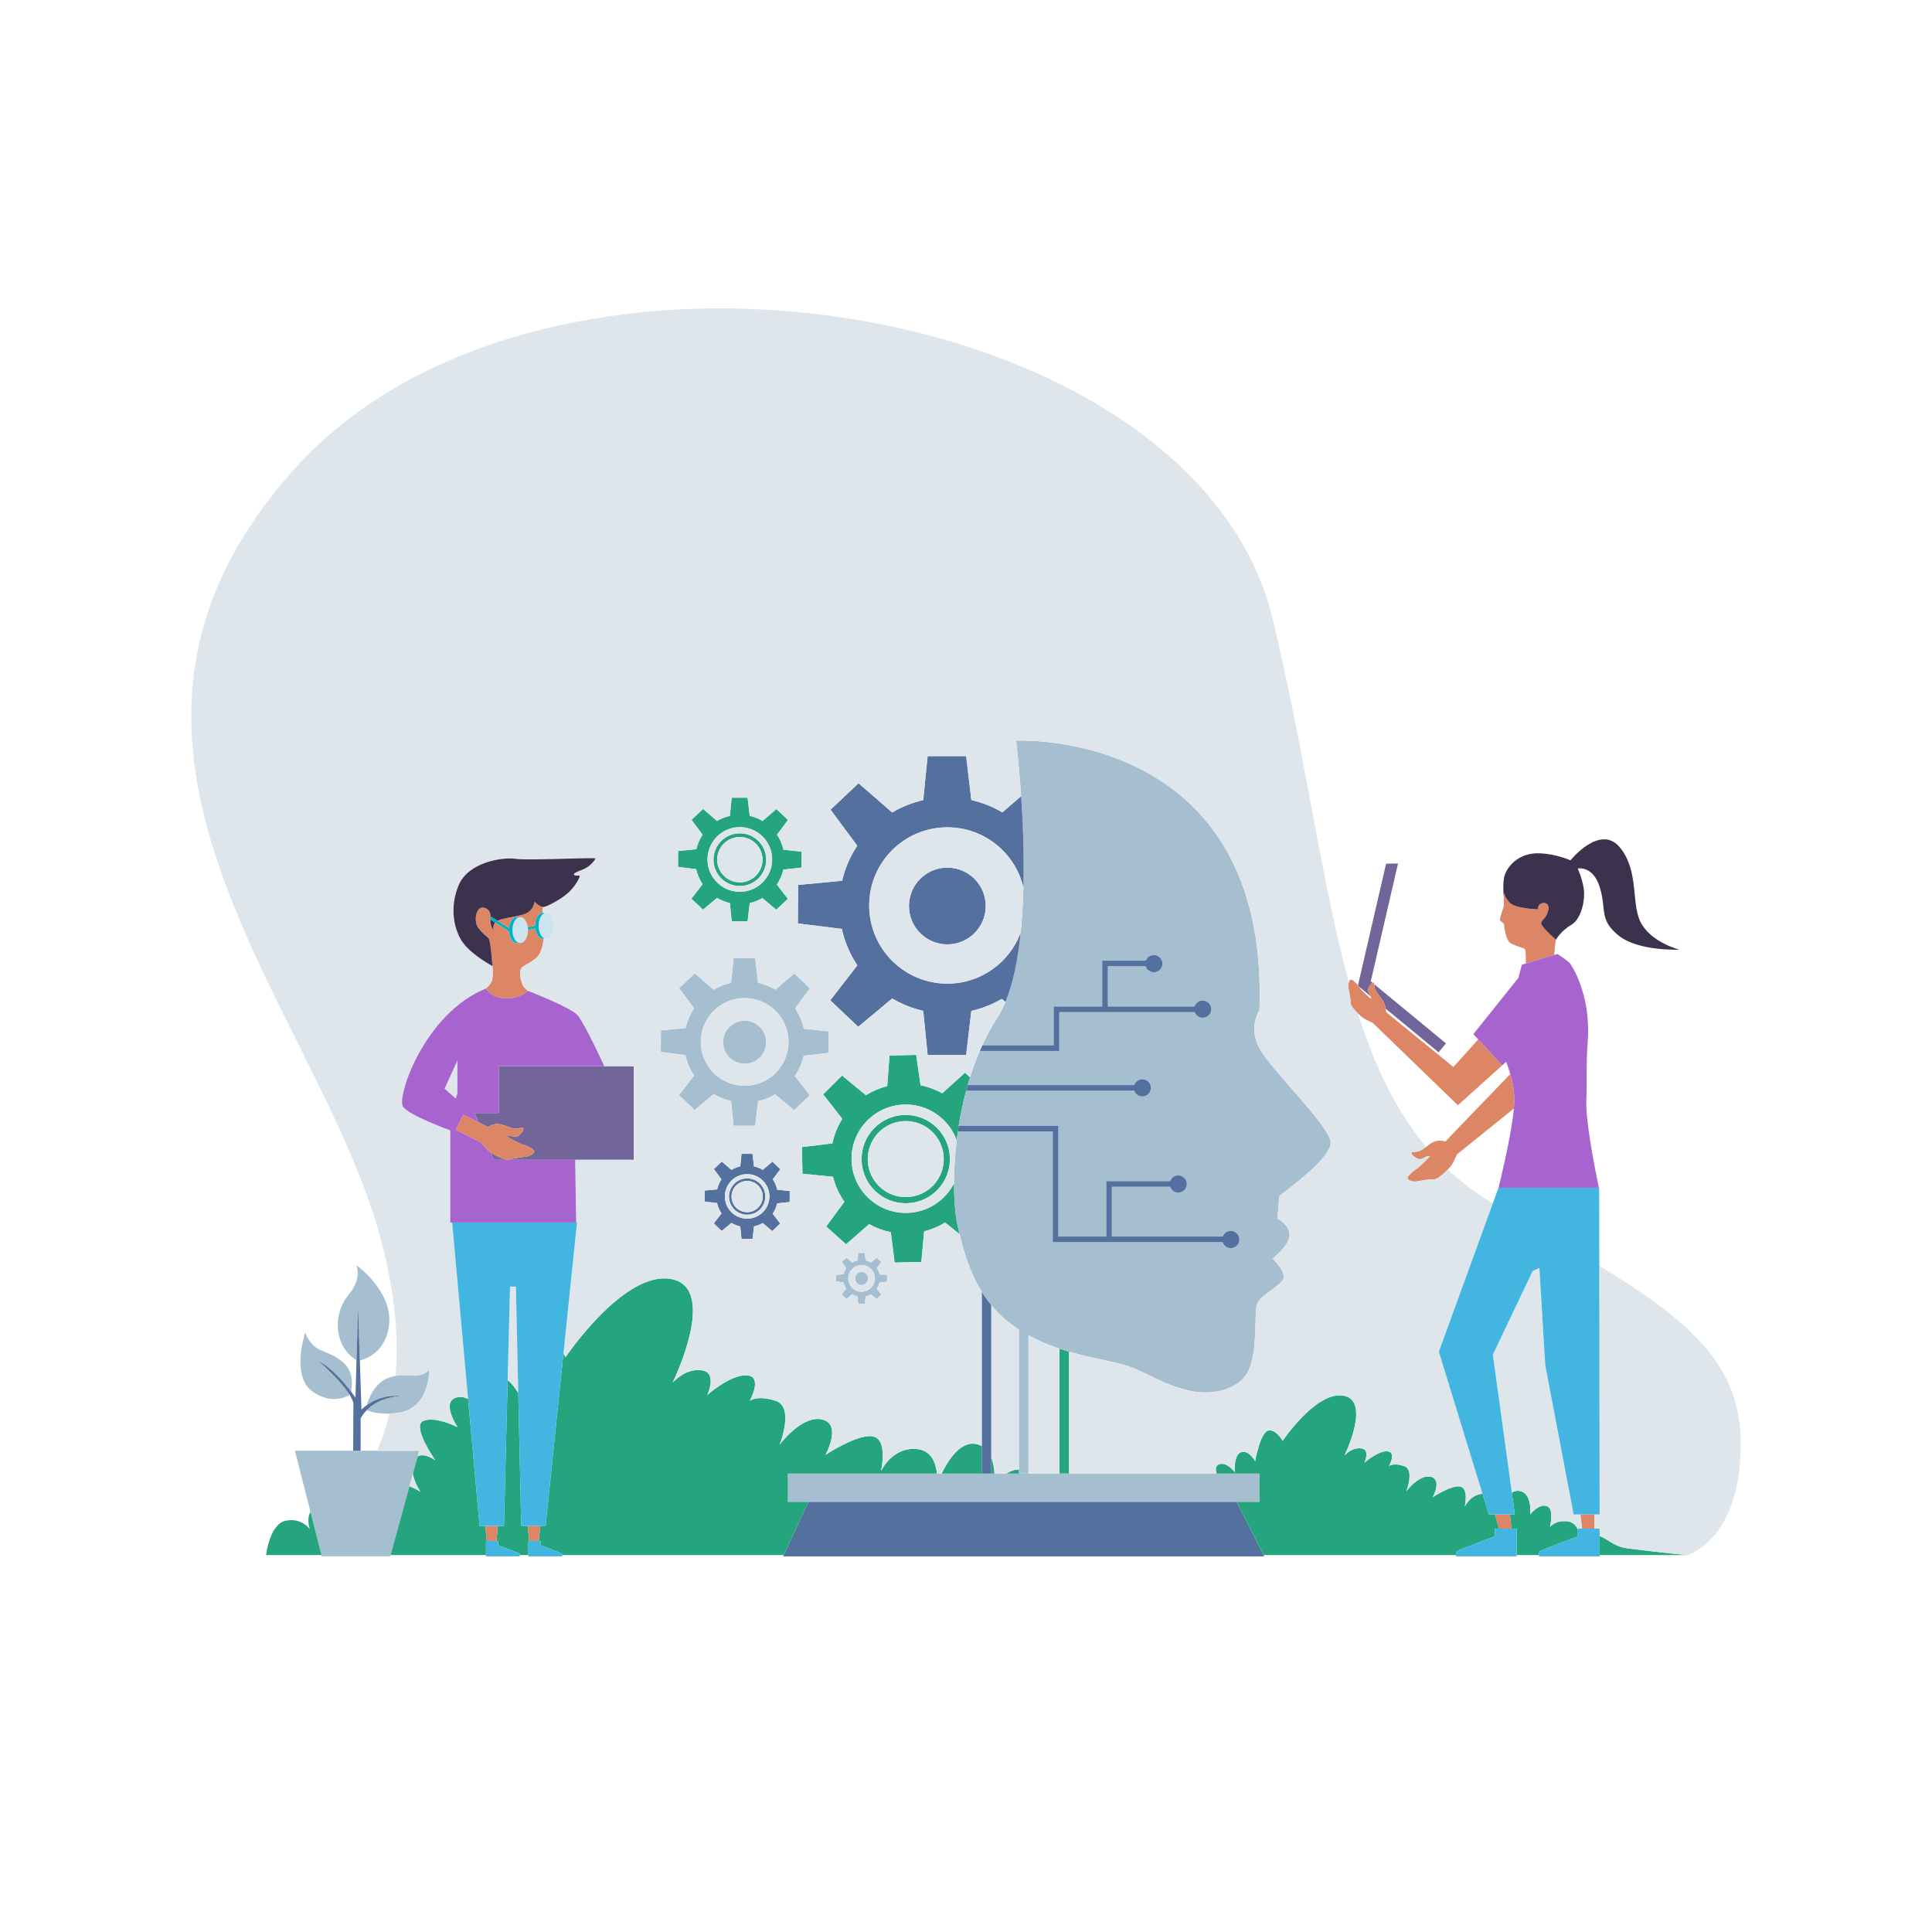 <?xml version="1.0" standalone="no"?>
<svg version="1.1" id="Layer_1" xmlns="http://www.w3.org/2000/svg" xmlns:xlink="http://www.w3.org/1999/xlink" x="0px" y="0px" viewBox="0 0 595.28 595.28" enable-background="new 0 0 595.28 595.28" xml:space="preserve">
<path id="color_x5F_13" fill="#CCE4EE" d="M168.345,281.231c1.318,0,2.387,1.795,2.387,4.01c0,2.214-1.069,4.01-2.387,4.01
	s-2.387-1.795-2.387-4.01C165.959,283.027,167.027,281.231,168.345,281.231z M157.898,286.579c0,2.214,1.069,4.01,2.387,4.01
	c1.318,0,2.387-1.795,2.387-4.01s-1.069-4.01-2.387-4.01C158.967,282.57,157.898,284.365,157.898,286.579z"></path>
<path id="color_x5F_12" fill="#01B3C9" d="M167.228,281.231c0.193,0,0.379,0.043,0.559,0.115c-1.048,0.423-1.828,2.004-1.828,3.894
	c0,1.891,0.78,3.471,1.828,3.894c-0.18,0.073-0.366,0.115-0.559,0.115c-1.144,0-2.098-1.352-2.331-3.156l-2.139,0.435l-0.172-0.848
	l2.256-0.459C164.847,283.017,165.913,281.231,167.228,281.231z M150.816,283.154l5.976,3.785c0.108,2.046,1.13,3.65,2.376,3.65
	c0.193,0,0.379-0.043,0.559-0.115c-1.048-0.423-1.828-2.004-1.828-3.894c0-1.89,0.78-3.471,1.828-3.894
	c-0.18-0.072-0.366-0.115-0.559-0.115c-1.186,0-2.167,1.455-2.353,3.36l-5.536-3.506L150.816,283.154z"></path>
<path id="color_x5F_11" fill="#24a57d" d="M227.955,256.762c-4.484,0-8.119,3.635-8.119,8.119c0,4.484,3.635,8.119,8.119,8.119
	c4.484,0,8.119-3.635,8.119-8.119C236.074,260.397,232.439,256.762,227.955,256.762z M227.955,271.866
	c-3.858,0-6.986-3.128-6.986-6.986c0-3.858,3.128-6.986,6.986-6.986c3.858,0,6.986,3.128,6.986,6.986
	C234.94,268.738,231.813,271.866,227.955,271.866z M239.415,257.166l3.373-4.519l-3.562-3.377l-4.263,3.682
	c-1.211-0.717-2.54-1.252-3.953-1.572l-0.661-5.601h-4.909l-0.561,5.605c-1.412,0.322-2.742,0.859-3.952,1.578l-4.288-3.726
	l-3.572,3.367l3.407,4.592c-0.893,1.343-1.554,2.852-1.932,4.47l-5.608,0.53l-0.026,4.908l5.597,0.691
	c0.372,1.686,1.051,3.256,1.979,4.648l-3.449,4.453l3.562,3.377l4.333-3.609c1.21,0.719,2.539,1.256,3.951,1.578l0.561,5.605h4.909
	l0.661-5.601c1.385-0.314,2.69-0.835,3.882-1.531l4.286,3.592l3.572-3.367l-3.388-4.4c0.934-1.376,1.621-2.93,2.009-4.6l5.605-0.631
	l0.027-4.909l-5.602-0.591C241.025,260.126,240.345,258.557,239.415,257.166z M227.955,274.773c-5.501,0-9.96-4.459-9.96-9.96
	s4.459-9.96,9.96-9.96c5.501,0,9.96,4.459,9.96,9.96S233.455,274.773,227.955,274.773z M294.772,351.34
	c-2.377-6.568-8.743-11.189-16.11-11.007c-9.218,0.228-16.506,7.885-16.279,17.103c0.228,9.218,7.885,16.506,17.103,16.279
	c6.345-0.157,11.776-3.834,14.47-9.117c-0.005,5.349,0.417,9.865,1.088,12.962c0.192,0.885,0.394,1.778,0.606,2.676l-4.459-3.553
	c-1.968,1.216-4.134,2.144-6.441,2.727l-0.876,9.414l-8.226,0.203l-1.171-9.371c-2.379-0.481-4.629-1.326-6.686-2.48l-7.112,6.228
	l-6.109-5.512l5.596-7.605c-1.612-2.294-2.815-4.897-3.509-7.707l-9.408-0.927l-0.159-8.227l9.377-1.121
	c0.567-2.728,1.613-5.283,3.054-7.571l-5.9-7.555l5.847-5.79l7.34,6.066c1.998-1.255,4.204-2.21,6.557-2.809l0.707-9.417
	l8.226-0.203l1.339,9.359c2.38,0.478,4.631,1.32,6.689,2.471l6.992-6.347l1.568,1.415
	C296.837,338.438,295.522,345.092,294.772,351.34z M278.74,343.53c-7.514,0.185-13.456,6.428-13.27,13.942
	c0.186,7.514,6.428,13.455,13.942,13.27c7.514-0.186,13.456-6.427,13.27-13.942C292.497,349.286,286.255,343.345,278.74,343.53z
	 M279.365,368.843c-6.465,0.16-11.836-4.952-11.996-11.418c-0.16-6.465,4.952-11.836,11.418-11.996
	c6.466-0.16,11.836,4.952,11.996,11.418C290.943,363.313,285.831,368.683,279.365,368.843z M329.398,416.476v37.558h-2.957v-38.492
	C327.435,415.876,328.423,416.191,329.398,416.476z"></path>
<rect id="color_x5F_10" x="242.75" y="454.034" fill="#a5bed0" width="145.318" height="8.736"></rect>
<path id="color_x5F_9" fill="#72659a" d="M153.753,328.515h41.54v28.847h-28.725h-12.815h-1.609l-0.908-2.213
	c1.525,0.954,4.798,2.568,5.746,2.144c1.131-0.506,4.564-0.78,5.471-0.959c0.907-0.179,2.601-1.164,2.063-1.886
	c-0.538-0.722-2.951-1.716-3.551-1.798c-0.6-0.082-4.85-2.456-4.85-2.456s0.334-0.257,1.09-0.195
	c0.756,0.062,1.882,0.486,2.548-0.022c0.666-0.508,1.79-1.922,1.489-2.366c-0.3-0.444-1.135,0.198-2.461,0.139
	c-1.326-0.059-3.101-1.045-4.897-1.386c-1.796-0.341-3.525,0.915-3.525,0.915l-2.965-1.501l-1.164-2.84h7.523V328.515z
	 M423.41,303.234c0.05,0.389,0.046,0.949,0.297,1.614c0.417,1.105,1.742,2.333,2.527,3.758c0.397,0.721,0.617,1.548,0.737,2.191
	l16.283,13.441l2.27-2.75L423.41,303.234z M430.752,266.047l-3.676,0.068l-8.661,37.486c0.113,0.137,0.211,0.262,0.295,0.377
	l3.569,2.946c-0.015-0.043-0.019-0.076-0.039-0.121c-0.262-0.622-0.932-1.457-0.686-2.161c0.204-0.583,0.844-1.594,1.319-1.851
	l-0.512-0.423L430.752,266.047z"></path>
<path id="color_x5F_8" fill="#a5bed0" d="M267.482,393.92c0,1.114-0.903,2.017-2.016,2.017c-1.114,0-2.016-0.903-2.016-2.017
	c0-1.114,0.903-2.016,2.016-2.016C266.579,391.904,267.482,392.807,267.482,393.92z M247.681,316.963l7.601,0.802l-0.036,6.66
	l-7.604,0.856c-0.526,2.265-1.459,4.374-2.726,6.241l4.596,5.97l-4.847,4.568l-5.815-4.874c-1.617,0.945-3.388,1.652-5.266,2.078
	l-0.897,7.599h-6.66l-0.761-7.606c-1.915-0.437-3.719-1.165-5.36-2.141l-5.879,4.897l-4.833-4.582l4.68-6.042
	c-1.259-1.888-2.18-4.019-2.685-6.306l-7.594-0.938l0.036-6.66l7.609-0.72c0.513-2.196,1.411-4.243,2.622-6.065l-4.623-6.231
	l4.847-4.568l5.818,5.055c1.642-0.976,3.446-1.704,5.362-2.141l0.761-7.606h6.66l0.897,7.599c1.916,0.434,3.72,1.16,5.363,2.133
	l5.784-4.996l4.833,4.582l-4.577,6.131C246.249,312.547,247.173,314.676,247.681,316.963z M242.952,321.036
	c0-7.463-6.05-13.513-13.513-13.513s-13.513,6.05-13.513,13.513c0,7.463,6.05,13.513,13.513,13.513S242.952,328.499,242.952,321.036
	z M229.439,314.491c-3.665,0-6.636,2.971-6.636,6.636c0,3.665,2.971,6.636,6.636,6.636c3.665,0,6.636-2.971,6.636-6.636
	C236.075,317.462,233.103,314.491,229.439,314.491z M409.985,351.838c-0.577-5.192-18.076-21.922-21.833-28.652
	c-3.757-6.73-0.089-11.922-0.089-11.922c3.077-86.918-74.995-83.072-74.995-83.072s8.076,64.035-5.769,85.379
	c-1.752,2.701-3.284,5.565-4.64,8.52h21.987v-11.98h14.972v-14.124h13.427c0.378-1.001,1.338-1.717,2.472-1.717
	c1.464,0,2.65,1.187,2.65,2.65c0,1.464-1.186,2.65-2.65,2.65c-1.184,0-2.174-0.781-2.514-1.853h-11.654v12.393h26.706
	c0.345-1.063,1.332-1.837,2.51-1.837c1.464,0,2.65,1.186,2.65,2.65c0,1.464-1.186,2.65-2.65,2.65c-1.139,0-2.103-0.723-2.477-1.732
	h-41.711v11.98h-24.495c-1.467,3.419-2.698,6.949-3.714,10.502h51.316c0.36-1.036,1.335-1.785,2.494-1.785
	c1.464,0,2.65,1.186,2.65,2.65c0,1.464-1.186,2.65-2.65,2.65c-1.159,0-2.133-0.749-2.494-1.785h-51.781
	c-0.969,3.63-1.739,7.268-2.306,10.821h30.706v34.121h14.752v-17.061h19.686c0.36-1.036,1.335-1.785,2.493-1.785
	c1.464,0,2.65,1.186,2.65,2.65c0,1.464-1.186,2.65-2.65,2.65c-1.159,0-2.134-0.749-2.494-1.785h-17.955v15.33h34.156
	c0.375-1.009,1.338-1.731,2.477-1.731c1.464,0,2.65,1.187,2.65,2.65c0,1.464-1.186,2.65-2.65,2.65c-1.179,0-2.166-0.775-2.51-1.838
	h-52.336v-34.121h-29.235c-1.749,12.141-1.365,23.082-0.093,28.953c2.456,11.335,6.353,24.009,18.887,32.109v44.365h2.957v-42.61
	c12.439,6.803,25.617,7.308,32.139,10.025c6.923,2.884,8.653,4.615,16.153,6.73c7.499,2.115,16.73,0.385,19.614-6.153
	c2.884-6.538,1.538-17.307,2.5-20.191c0.961-2.884,8.076-5.961,8.269-8.269c0.192-2.308-3.461-5.769-3.461-5.769
	s4.807-3.654,5.192-6.923c0.385-3.269-3.654-5.384-3.654-5.384s0.385-6.346,0.577-6.923
	C394.409,367.991,410.562,357.03,409.985,351.838z M302.121,323.272c0.174-0.396,0.357-0.788,0.538-1.181h-0.015
	C302.464,322.482,302.293,322.877,302.121,323.272z M301.878,323.822h0.003c0.013-0.031,0.025-0.062,0.038-0.093
	C301.906,323.76,301.891,323.79,301.878,323.822z M271.009,392.655l2.31,0.244l-0.011,2.024l-2.311,0.26
	c-0.16,0.688-0.443,1.329-0.828,1.896l1.397,1.814l-1.473,1.388l-1.767-1.481c-0.491,0.287-1.029,0.502-1.6,0.631l-0.272,2.309
	h-2.024l-0.231-2.311c-0.582-0.133-1.13-0.354-1.629-0.65l-1.786,1.488l-1.469-1.392l1.422-1.836
	c-0.382-0.574-0.662-1.221-0.816-1.916l-2.307-0.285l0.011-2.024l2.312-0.219c0.156-0.667,0.429-1.289,0.797-1.843l-1.405-1.893
	l1.473-1.388l1.768,1.536c0.499-0.296,1.047-0.518,1.629-0.651l0.231-2.311h2.024l0.272,2.309c0.582,0.132,1.131,0.353,1.63,0.648
	l1.758-1.518l1.469,1.392l-1.391,1.863C270.574,391.313,270.855,391.96,271.009,392.655z M269.572,393.893
	c0-2.268-1.838-4.106-4.106-4.106s-4.106,1.838-4.106,4.106s1.838,4.106,4.106,4.106S269.572,396.161,269.572,393.893z
	 M297.686,336.055h0.016c0.154-0.577,0.3-1.154,0.465-1.73C298.001,334.901,297.84,335.477,297.686,336.055z M96.362,428.803
	c5.692,3.971,10.288,1.648,11.376,0.985c-2.847-4.592-9.621-10.479-9.621-10.479c4.222,2.278,8.094,6.874,10.058,9.457
	c1.948-9.86-7.031-11.381-10.297-13.247c-2.793-1.596-3.83-4.934-3.83-4.934S89.5,424.016,96.362,428.803z M109.853,419.078
	l0.471-16.684l0.546,16.787c1.995-0.496,8.226-2.72,9.029-11.282c0.957-10.213-10.133-18.112-10.133-18.112s1.993,3.921-2.314,9.096
	C102.21,405.18,103.131,415.156,109.853,419.078z M118.995,424.84c-3.722,1.789-5.355,5.903-5.985,8.11
	c5.055-3.632,10.241-2.791,10.241-2.791c-5.325,0.41-8.519,2.584-10.282,4.377c1.068,0.407,4.979,1.664,10.402,0.649
	c9.139-1.71,8.923-13.271,8.923-13.271C129.314,425.691,124.527,422.18,118.995,424.84z M99.167,479.548h21.064l8.936-32.553H90.869
	L99.167,479.548z"></path>
<path id="color_x5F_7" fill="#54709f" d="M302.643,322.091h22.002v-11.98h14.972v-14.124h13.427
	c0.378-1.001,1.338-1.717,2.472-1.717c1.464,0,2.65,1.187,2.65,2.65s-1.186,2.65-2.65,2.65c-1.184,0-2.174-0.781-2.514-1.852
	h-11.654v12.393h26.706c0.345-1.063,1.332-1.837,2.51-1.837c1.464,0,2.65,1.186,2.65,2.65c0,1.464-1.186,2.65-2.65,2.65
	c-1.139,0-2.103-0.723-2.477-1.732h-41.711v11.98h-24.498C302.127,323.242,302.38,322.664,302.643,322.091z M302.488,454.034h2.957
	v-51.902c-1.094-1.331-2.073-2.714-2.955-4.133h-0.003V454.034z M351.976,337.839c1.464,0,2.65-1.186,2.65-2.65
	c0-1.464-1.186-2.65-2.65-2.65c-1.159,0-2.133,0.749-2.494,1.785h-51.316c-0.165,0.577-0.327,1.153-0.481,1.731h51.796
	C349.842,337.091,350.817,337.839,351.976,337.839z M342.584,365.667h17.955c0.36,1.036,1.335,1.785,2.494,1.785
	c1.464,0,2.65-1.186,2.65-2.65c0-1.464-1.186-2.65-2.65-2.65c-1.159,0-2.133,0.748-2.493,1.785h-19.686v17.061h-14.752v-34.121
	h-30.706c-0.093,0.58-0.177,1.156-0.259,1.731h29.235v34.121h52.336c0.344,1.064,1.331,1.838,2.51,1.838
	c1.464,0,2.65-1.186,2.65-2.65s-1.186-2.65-2.65-2.65c-1.139,0-2.102,0.723-2.477,1.731h-34.156V365.667z M264.159,297.443
	l-8.34,10.767l8.613,8.166l10.476-8.728c2.925,1.738,6.139,3.036,9.553,3.815l1.355,13.554h11.869l1.598-13.543
	c3.348-0.759,6.504-2.019,9.385-3.703l1.13,0.947c2.409-5.807,3.871-13.303,4.694-21.385c-3.393,9.189-12.229,15.742-22.597,15.742
	c-13.3,0-24.083-10.782-24.083-24.083c0-13.301,10.782-24.083,24.083-24.083c11.397,0,20.938,7.919,23.437,18.553
	c0.253-10.081-0.161-20.105-0.702-28.151l-5.79,5c-2.927-1.733-6.143-3.028-9.558-3.801l-1.598-13.543h-11.869l-1.355,13.554
	c-3.414,0.779-6.629,2.078-9.555,3.816l-10.369-9.009l-8.637,8.14l8.239,11.105c-2.159,3.247-3.758,6.895-4.673,10.808
	l-13.561,1.282l-0.064,11.869l13.533,1.671C260.274,290.281,261.916,294.078,264.159,297.443z M381.045,462.77H249.068
	l-7.775,16.778h148.232L381.045,462.77z M280.069,279.154c0,6.532,5.295,11.826,11.826,11.826c6.532,0,11.826-5.295,11.826-11.826
	c0-6.531-5.295-11.826-11.826-11.826C285.364,267.328,280.069,272.623,280.069,279.154z M238.068,373.956l2.334,3.032l-2.461,2.32
	l-2.953-2.475c-0.821,0.48-1.72,0.839-2.675,1.055l-0.455,3.859h-3.382l-0.386-3.863c-0.973-0.222-1.889-0.592-2.722-1.087
	l-2.986,2.487l-2.454-2.327l2.377-3.068c-0.639-0.959-1.107-2.041-1.364-3.203l-3.857-0.476l0.018-3.382l3.865-0.365
	c0.261-1.115,0.716-2.155,1.332-3.08l-2.348-3.164l2.461-2.32l2.955,2.567c0.834-0.495,1.75-0.866,2.723-1.088l0.386-3.863h3.382
	l0.455,3.86c0.973,0.22,1.889,0.589,2.724,1.083l2.938-2.537l2.454,2.327l-2.324,3.113c0.641,0.958,1.11,2.04,1.368,3.201
	l3.86,0.407l-0.018,3.382l-3.862,0.435C239.186,371.937,238.712,373.008,238.068,373.956z M237.071,368.631
	c0-3.79-3.073-6.863-6.863-6.863c-3.79,0-6.863,3.073-6.863,6.863c0,3.79,3.073,6.863,6.863,6.863
	C233.998,375.494,237.071,372.421,237.071,368.631z M235.802,368.677c0,3.09-2.505,5.594-5.594,5.594
	c-3.09,0-5.595-2.505-5.595-5.594c0-3.09,2.505-5.594,5.595-5.594C233.298,363.083,235.802,365.588,235.802,368.677z
	 M235.022,368.677c0-2.658-2.155-4.814-4.813-4.814c-2.659,0-4.814,2.155-4.814,4.814c0,2.659,2.155,4.814,4.814,4.814
	C232.866,373.491,235.022,371.336,235.022,368.677z M111.362,434.308l-1.037-31.915l-0.798,28.245c0,0-5.346-8.059-11.41-11.33
	c0,0,9.734,8.457,10.771,13.005l-0.07,14.681h2.304v-9.973c0,0,2.793-6.144,12.128-6.862
	C123.25,430.159,116.867,429.122,111.362,434.308z"></path>
<path id="color_x5F_6" fill="#24a57d" d="M460.625,466.622l1.282,4.368h-0.697h-0.615v2.377c0,0-10.683,4.055-11.466,4.419
	c-0.513,0.238-0.569,0.915-0.547,1.357h-58.419h-0.842l-8.276-16.374h7.023v-8.736h-13.221c-0.373-1.143-0.437-2.368,0.723-2.838
	c2.402-0.973,4.89,2.399,4.89,2.399s-0.429-5.382,1.973-6.16c2.402-0.778,4.289,2.788,4.289,2.788s1.544-8.689,3.946-9.402
	c2.402-0.713,4.546,3.112,4.546,3.112s10.465-15.562,18.872-13.877s0.172,18.416,0.172,18.416s2.23-2.594,5.147-2.205
	s1.011,4.409,1.011,4.409s4.136-3.696,7.052-3.502c2.916,0.195,0.515,4.539,0.515,4.539s1.287-1.102,4.632,0
	c3.345,1.102,0.686,7.781,0.686,7.781s3.946-5.317,7.549-4.474c3.603,0.843,0.601,6.29,0.601,6.29s6.005-3.955,8.578-3.242
	c2.573,0.713,1.287,6.16,1.287,6.16s1.71-3.755,5.471-3.966l1.954,6.359H460.625z M506.728,477.717
	c-5.061-0.648-6.262-0.584-8.578-1.556c-1.715-0.72-3.29-2.147-5.28-2.894v5.877h26.982
	C519.852,479.143,511.789,478.365,506.728,477.717z M483.052,468.768c-3.689-0.519-5.49,1.686-5.49,1.686s1.458-5.641-1.029-6.42
	c-2.488-0.778-5.061,2.594-5.061,2.594s0.772-6.614-3.345-7.263c-0.829-0.131-1.6,0.096-2.306,0.526l0.926,6.731h-1.496l0.446,4.368
	h1.611v8.153h6.839c-0.022-0.442,0.034-1.119,0.547-1.357c0.783-0.364,11.466-4.419,11.466-4.419v-2.07
	C485.664,470.143,484.753,469.007,483.052,468.768z M288.683,454.034c-0.296-3.074-1.575-7.161-6.249-7.577
	c-7.578-0.674-10.996,6.852-10.996,6.852s2.229-9.435-2.229-10.671s-14.859,5.616-14.859,5.616s5.201-9.435-1.04-10.895
	c-6.241-1.46-13.076,7.75-13.076,7.75s4.606-11.569-1.189-13.479c-5.795-1.909-8.024,0-8.024,0s4.161-7.526-0.892-7.863
	c-5.052-0.337-12.216,6.065-12.216,6.065s3.301-6.964-1.751-7.638c-5.052-0.674-8.915,3.819-8.915,3.819s14.265-28.98-0.297-31.9
	c-14.562-2.92-32.69,24.037-32.69,24.037s-0.241-0.428-0.665-1.044l-5.493,53.042h-1.625l-0.469,4.624h0.183h0.343v1.326
	c0,0,5.959,2.262,6.396,2.465c0.222,0.103,0.29,0.355,0.304,0.578h68.246l7.587-16.374h-6.318v-8.736H288.683z M147.776,470.15
	l-3.543-39.102c-1.244-0.602-2.629-0.871-4.001-0.316c-4.161,1.685,0.743,8.986,0.743,8.986s-6.835-3.482-10.55-1.91
	c-3.715,1.573,3.715,12.131,3.715,12.131s-3.324-2.438-5.452-1.2l-1.488,5.419c0.551,2.904,2.333,5.441,2.333,5.441
	s-1.47-0.876-3.363-1.689l-5.829,21.233h29.395v-4.369h0.261l-0.469-4.624H147.776z M305.445,454.034h0.971
	c-0.084-1.503-0.341-3.272-0.971-4.869V454.034z M160.601,470.15l-0.93-41.745c-0.08,0.408-0.122,0.642-0.122,0.642
	s-1.231-2.316-3.139-3.802l-1.133,44.905h-1.854l-0.469,4.624h0.183h0.343v1.326c0,0,5.959,2.262,6.396,2.465
	c0.223,0.103,0.29,0.355,0.304,0.578h2.609v-4.369h0.261l-0.469-4.624H160.601z M313.93,454.034v-1.244
	c-1.357-0.041-2.682,0.502-3.839,1.244H313.93z M290.137,454.034h12.351v-8.475c-0.566-0.311-1.191-0.559-1.926-0.675
	C295.771,444.13,292.062,450.056,290.137,454.034z M95.507,471.168c0,0-2.675-3.707-7.578-2.583
	c-4.904,1.123-5.944,10.558-5.944,10.558h17.079l-3.39-13.3C94.286,468.028,95.507,471.168,95.507,471.168z"></path>
<path id="color_x5F_5" fill="#dc8666" d="M162.583,470.15h3.894l-0.469,4.625h-2.957L162.583,470.15z M164.517,354.447
	c-0.538-0.722-2.951-1.716-3.551-1.798c-0.6-0.082-4.851-2.456-4.851-2.456s0.334-0.257,1.09-0.195s1.882,0.486,2.548-0.022
	c0.666-0.509,1.79-1.922,1.489-2.366c-0.3-0.444-1.135,0.198-2.461,0.139c-1.326-0.059-3.101-1.045-4.897-1.386
	c-1.796-0.341-3.525,0.915-3.525,0.915l-7.589-3.842l-2.362,4.665l7.589,3.842c0,0,1.742,2.031,2.576,2.745
	c0.834,0.714,5.278,3.109,6.409,2.603c1.131-0.506,4.564-0.78,5.471-0.959C163.361,356.154,165.055,355.169,164.517,354.447z
	 M159.167,282.57c0.193,0,0.379,0.043,0.559,0.115c0,0,0,0,0,0c0.18-0.073,0.366-0.115,0.559-0.115c1.133,0,2.08,1.328,2.324,3.108
	l2.233-0.454c0.006-2.148,1.017-3.892,2.283-3.983c0.05-0.602,0.119-1.192,0.182-1.775c-1.177-0.074-2.648-1.634-2.648-1.634
	s-0.108,2.434-2.488,3.57c-2.282,1.089-7.09,1.335-8.866,2.306l3.509,2.222C157,284.025,157.981,282.57,159.167,282.57z
	 M164.896,286.095l-2.139,0.435l-0.119-0.584c0.019,0.207,0.033,0.417,0.033,0.633c0,2.214-1.069,4.01-2.387,4.01
	c-0.193,0-0.379-0.043-0.559-0.115c-0.18,0.073-0.366,0.115-0.559,0.115c-1.246,0-2.267-1.604-2.376-3.65l-4.21-2.666
	c-0.921,1.022-0.47,2.212-0.47,2.212s-0.975-0.514-1.058-3.18l-0.237-0.15l0.232-0.366c0.001-0.005,0.574-2.452-1.875-3.1
	c-2.452-0.649-3.39,4.111-1.803,6.202c1.587,2.091,2.668,2.596,3.245,3.317c0.577,0.721,1.111,8.456,1.111,8.456
	s0.369,2.804-0.221,4.648c-0.218,0.68-0.937,1.49-1.758,2.242c0.001,0.002,1.389,2.826,5.859,3.043
	c4.471,0.216,7.066-2.307,7.066-2.307c-0.733-0.571-1.367-1.214-1.649-1.872c-0.885-2.066-1.16-4.76,0.02-5.498
	c1.181-0.738,2.851-1.612,4.327-2.867c0.984-0.836,1.912-3.187,2.161-5.84c-0.099,0.022-0.2,0.036-0.303,0.036
	C166.084,289.25,165.129,287.899,164.896,286.095z M149.998,474.774h2.957l0.469-4.625h-3.894L149.998,474.774z M446.494,350.494
	l0.041,0.081l-1.208,1.154c0,0-2.042-0.71-3.682,0.146c-1.639,0.856-3.069,2.33-4.336,2.775c-1.267,0.445-2.263,0.068-2.424,0.586
	c-0.161,0.517,1.341,1.557,2.135,1.855c0.793,0.298,1.76-0.443,2.474-0.724c0.714-0.281,1.112-0.13,1.112-0.13
	s-3.421,3.543-3.978,3.798c-0.557,0.255-2.602,1.924-2.912,2.78c-0.31,0.857,1.619,1.314,2.549,1.222
	c0.931-0.092,4.336-0.832,5.579-0.673c1.243,0.159,4.845-3.461,5.444-4.397c0.599-0.935,1.691-3.412,1.691-3.412l0.066-0.063
	l0.033,0.064l17.369-14.002c0.11-1.188,0.167-2.263,0.151-3.163c-0.046-2.538-0.569-5.088-1.255-7.452L446.494,350.494z
	 M486.925,466.622l0.545,4.368h3.789v-4.368H486.925z M462.852,328.265l-7.384-7.999l-7.65,8.496l-15.158-12.359l-5.549-4.527
	c0,0-0.094-1.846-0.879-3.27c-0.785-1.424-2.11-2.653-2.527-3.758c-0.417-1.105-0.105-1.989-0.564-2.12
	c-0.458-0.131-1.343,1.21-1.589,1.914c-0.246,0.704,0.425,1.539,0.686,2.161c0.262,0.622,0.137,0.976,0.137,0.976
	s-3.183-2.938-3.419-3.423c-0.235-0.485-1.743-2.25-2.503-2.506c-0.759-0.256-1.124,1.45-1.024,2.266
	c0.099,0.817,0.818,3.796,0.702,4.893c-0.115,1.097,3.14,4.192,3.975,4.7c0.834,0.508,2.859,1.454,2.86,1.454l26.226,25.37
	L462.852,328.265z M474.875,284.333c0.298-1.115,1.041-0.892,1.934-3.096c0.893-2.203-0.223-3.375-1.711-2.929
	c-1.488,0.446-1.15,1.859-1.15,1.859s-6.957-0.149-8.742-2.008c-1.525-1.588-1.717-2.773-1.741-3.087
	c-0.011,0.095-0.026,0.185-0.036,0.282l-0.053,0.647c-0.062,0.953-0.066,1.969,0.018,3.077c0,0-1.216,3.588-1.255,4.258
	c-0.028,0.476,1.21,1.031,1.255,1.434c0.045,0.403,0.426,5.02,2.196,5.917c2.463,1.247,3.407,1.165,4.124,1.659
	c0.474,0.326,0.458,2.857,0.393,4.54l8.794-2.656c0.061-1.125,0.203-3.032,0.508-4.716c0,0-0.001,0.002-0.001,0.002
	S474.577,285.449,474.875,284.333z M460.625,466.622l1.282,4.368h3.789l-0.446-4.368H460.625z"></path>
<path id="color_x5F_4" fill="#dee6ec" d="M230.208,361.768c-3.79,0-6.863,3.072-6.863,6.863c0,3.79,3.073,6.863,6.863,6.863
	c3.79,0,6.863-3.073,6.863-6.863C237.071,364.841,233.998,361.768,230.208,361.768z M230.208,374.272
	c-3.09,0-5.595-2.505-5.595-5.594c0-3.09,2.505-5.594,5.595-5.594c3.09,0,5.594,2.505,5.594,5.594
	C235.802,371.767,233.298,374.272,230.208,374.272z M311.625,303.394c-0.043,0.152-0.09,0.298-0.134,0.448
	C311.535,303.692,311.582,303.546,311.625,303.394z M173.427,418.724l0.167-1.617l0,0L173.427,418.724z M311.625,303.394
	c0.171-0.602,0.336-1.213,0.493-1.837C311.96,302.181,311.796,302.792,311.625,303.394z M309.798,308.718l-0.004-0.003
	c0.024-0.059,0.049-0.116,0.073-0.174C309.844,308.598,309.822,308.66,309.798,308.718z M311.087,305.174
	c0.139-0.436,0.273-0.882,0.404-1.331C311.36,304.291,311.227,304.738,311.087,305.174z M311.087,305.174
	c-0.053,0.165-0.109,0.326-0.163,0.489C310.978,305.499,311.034,305.339,311.087,305.174z M309.867,308.54
	c0.159-0.388,0.312-0.785,0.462-1.187C310.179,307.756,310.026,308.153,309.867,308.54z M310.924,305.663
	c-0.137,0.415-0.277,0.827-0.422,1.229C310.647,306.49,310.787,306.078,310.924,305.663z M310.502,306.892
	c-0.056,0.156-0.115,0.308-0.173,0.462C310.387,307.199,310.446,307.048,310.502,306.892z M314.823,248.364
	c-0.055-0.923-0.112-1.817-0.17-2.697C314.711,246.547,314.768,247.441,314.823,248.364z M314.652,245.667
	c-0.008-0.119-0.016-0.235-0.024-0.353l0.002-0.001C314.638,245.427,314.645,245.551,314.652,245.667z M459.979,370.746
	c-5.181-3.038-9.767-6.522-13.904-10.381c-1.343,1.374-3.362,3.109-4.231,2.997c-1.243-0.159-4.648,0.581-5.579,0.673
	c-0.931,0.092-2.86-0.366-2.549-1.222c0.31-0.856,2.355-2.525,2.912-2.78c0.557-0.255,3.978-3.798,3.978-3.798
	s-0.399-0.151-1.112,0.131c-0.714,0.281-1.68,1.022-2.474,0.724c-0.794-0.298-2.296-1.337-2.135-1.855
	c0.161-0.517,1.157-0.141,2.424-0.586c0.658-0.231,1.361-0.741,2.114-1.297c-9.406-11.21-15.918-25.034-21.019-41.115
	c-1.133-1.12-2.341-2.552-2.27-3.227c0.115-1.097-0.603-4.076-0.702-4.893c-0.046-0.381,0.012-0.951,0.16-1.429
	c-8.399-30.791-13.158-68.768-23.379-111.693C368.439,91.142,167.786,58.749,90.869,144.337
	c-77.143,85.839,7.243,165.497,26.451,237.41c4.449,16.657,5.571,30.577,4.552,42.189c4.301-0.73,7.972,1.082,10.42-2.022
	c0,0,0.216,11.561-8.923,13.271c-1.205,0.225-2.321,0.325-3.362,0.361c-1.005,4.185-2.313,7.988-3.835,11.448h12.994l-0.479,1.744
	c2.128-1.238,5.452,1.2,5.452,1.2s-7.43-10.558-3.715-12.131c3.715-1.572,10.55,1.91,10.55,1.91s-4.904-7.301-0.743-8.986
	c1.372-0.555,2.756-0.286,4.001,0.315l-4.926-54.362h-0.578v-28.414c0,0-12.548-4.47-14.568-7.283
	c-2.019-2.813,6.455-28.659,25.584-36.434l0,0c0.821-0.752,1.54-1.562,1.758-2.242c0.59-1.845,0.221-4.648,0.221-4.648
	s-5.943-3.192-8.827-6.87c-2.885-3.678-4.616-10.818-1.587-18.029c3.029-7.212,13.63-8.726,17.525-8.149
	c3.894,0.577,24.754-0.511,24.646-0.111c-0.108,0.4-1.515,2.455-3.84,3.375c-2.326,0.919-3.029,1.244-2.758,1.677
	c0.271,0.433,1.569,0.054,1.731,0.325c0.162,0.271-1.244,3.083-3.408,5.084c-2.164,2.001-6.399,4.273-7.608,4.489
	c-0.12,0.022-0.248,0.009-0.377-0.006c0.028,0.003,0.057,0.015,0.085,0.017c-0.063,0.583-0.132,1.173-0.182,1.776
	c-0.044,0.003-0.085,0.023-0.128,0.03c0.077-0.013,0.152-0.039,0.231-0.039c0.193,0,0.379,0.043,0.559,0.115
	c-0.069,0.028-0.132,0.073-0.199,0.111c0.239-0.135,0.491-0.226,0.758-0.226c1.318,0,2.387,1.795,2.387,4.01
	c0,2.214-1.068,4.01-2.387,4.01c-0.266,0-0.517-0.09-0.755-0.224c0.065,0.037,0.128,0.082,0.196,0.109
	c-0.179,0.072-0.365,0.115-0.558,0.115c0.103,0,0.203-0.014,0.302-0.036c-0.249,2.653-1.177,5.003-2.161,5.84
	c-1.476,1.254-3.147,2.129-4.327,2.867c-1.18,0.738-0.906,3.432-0.02,5.498c0.282,0.658,0.916,1.301,1.649,1.872
	c0,0-0.649,0.631-1.856,1.234c1.208-0.604,1.856-1.234,1.856-1.234s12.694,4.903,15.146,7.355c1.394,1.394,5.214,8.991,8.382,15.869
	h9.093v28.847h-18.073l0.31,19.324h0.251l-4.186,40.422c0.425,0.616,0.665,1.044,0.665,1.044s18.128-26.958,32.69-24.037
	c14.562,2.92,0.297,31.9,0.297,31.9s3.863-4.493,8.915-3.819c5.052,0.674,1.751,7.638,1.751,7.638s7.164-6.402,12.216-6.065
	c5.052,0.337,0.892,7.863,0.892,7.863s2.229-1.909,8.024,0c5.795,1.91,1.189,13.479,1.189,13.479s6.835-9.211,13.076-7.75
	c6.241,1.46,1.04,10.895,1.04,10.895s10.401-6.852,14.859-5.616c4.458,1.236,2.229,10.671,2.229,10.671s3.418-7.526,10.996-6.852
	c4.674,0.416,5.953,4.503,6.249,7.577h1.454c1.925-3.978,5.634-9.904,10.425-9.15c0.735,0.116,1.36,0.363,1.926,0.675v-47.56h0.003
	c0.099,0.159,0.212,0.312,0.313,0.47c-3.712-5.792-5.743-12.236-7.197-18.422c0.015,0.063,0.028,0.126,0.043,0.189l-4.459-3.553
	c-1.968,1.216-4.134,2.144-6.441,2.727l-0.876,9.414l-8.226,0.203l-1.171-9.371c-2.379-0.481-4.629-1.326-6.686-2.48l-7.112,6.228
	l-6.109-5.512l5.596-7.605c-1.612-2.294-2.815-4.897-3.509-7.707l-9.408-0.927l-0.159-8.227l9.377-1.121
	c0.567-2.728,1.613-5.283,3.054-7.571l-5.9-7.555l5.847-5.79l7.341,6.066c1.998-1.255,4.204-2.21,6.557-2.809l0.707-9.417
	l8.226-0.203l1.339,9.359c2.38,0.478,4.631,1.32,6.689,2.471l6.992-6.347l1.568,1.415c-0.025,0.08-0.044,0.161-0.069,0.241
	c0.88-2.822,1.893-5.619,3.063-8.345h-0.003c0.08-0.186,0.164-0.369,0.245-0.555c-0.001,0.002-0.001,0.003-0.002,0.005
	c0.172-0.394,0.343-0.79,0.522-1.181h0.015c1.356-2.955,2.888-5.819,4.64-8.52c0.93-1.433,1.755-3.069,2.495-4.856l-1.126-0.943
	c-2.881,1.683-6.037,2.944-9.385,3.703l-1.598,13.543h-11.869l-1.355-13.554c-3.413-0.779-6.628-2.077-9.553-3.815l-10.476,8.728
	l-8.613-8.166l8.34-10.767c-2.243-3.365-3.885-7.162-4.785-11.238l-13.533-1.671l0.064-11.869l13.561-1.282
	c0.915-3.913,2.514-7.561,4.673-10.808l-8.239-11.105l8.637-8.14l10.369,9.009c2.926-1.739,6.141-3.038,9.555-3.816l1.355-13.554
	h11.869l1.598,13.543c3.415,0.774,6.63,2.068,9.558,3.801l5.788-4.999c-0.681-10.125-1.561-17.122-1.561-17.122
	s78.072-3.846,74.995,83.072c0,0-3.669,5.192,0.089,11.922c3.757,6.73,21.256,23.46,21.833,28.652
	c0.577,5.192-15.576,16.153-15.768,16.73c-0.192,0.577-0.577,6.923-0.577,6.923s4.038,2.115,3.654,5.384
	c-0.385,3.269-5.192,6.923-5.192,6.923s3.653,3.461,3.461,5.769c-0.192,2.308-7.307,5.384-8.269,8.269
	c-0.962,2.884,0.385,13.653-2.5,20.191c-2.884,6.538-12.115,8.269-19.614,6.153c-7.5-2.115-9.23-3.846-16.153-6.73
	c-4.409-1.837-11.864-2.669-20.073-5.113c0.147,0.044,0.298,0.098,0.444,0.14v37.558h-2.957v-38.491
	c-3.151-1.058-6.376-2.381-9.553-4.119v42.61h57.959c-0.373-1.143-0.437-2.369,0.723-2.839c2.402-0.973,4.89,2.399,4.89,2.399
	s-0.429-5.382,1.973-6.16c2.402-0.778,4.289,2.788,4.289,2.788s1.544-8.689,3.946-9.402c2.402-0.713,4.546,3.112,4.546,3.112
	s10.465-15.563,18.872-13.877c8.406,1.686,0.172,18.416,0.172,18.416s2.23-2.594,5.147-2.205c2.917,0.389,1.011,4.409,1.011,4.409
	s4.136-3.696,7.052-3.502c2.917,0.195,0.515,4.539,0.515,4.539s1.287-1.102,4.632,0c3.345,1.102,0.686,7.781,0.686,7.781
	s3.946-5.317,7.549-4.474c3.603,0.843,0.601,6.29,0.601,6.29s6.005-3.955,8.578-3.242c2.573,0.713,1.287,6.16,1.287,6.16
	s1.71-3.755,5.471-3.966l-13.452-43.769L459.979,370.746z M257.624,392.814l2.312-0.219c0.156-0.667,0.429-1.289,0.797-1.843
	l-1.405-1.893l1.473-1.388l1.768,1.536c0.499-0.296,1.047-0.518,1.629-0.651l0.231-2.311h2.024l0.273,2.309
	c0.582,0.132,1.131,0.353,1.63,0.648l1.757-1.518l1.469,1.392l-1.391,1.863c0.383,0.573,0.664,1.22,0.819,1.915l2.31,0.244
	l-0.011,2.024l-2.311,0.26c-0.16,0.688-0.443,1.329-0.828,1.896l1.397,1.814l-1.473,1.388l-1.767-1.481
	c-0.491,0.287-1.029,0.502-1.6,0.631l-0.273,2.309h-2.024l-0.231-2.311c-0.582-0.133-1.13-0.354-1.629-0.65l-1.786,1.488
	l-1.469-1.392l1.422-1.836c-0.382-0.574-0.662-1.221-0.816-1.916l-2.307-0.285L257.624,392.814z M243.315,370.352l-3.862,0.435
	c-0.267,1.151-0.741,2.221-1.385,3.169l2.334,3.032l-2.461,2.32l-2.953-2.475c-0.821,0.48-1.72,0.839-2.675,1.055l-0.455,3.859
	h-3.382l-0.386-3.862c-0.973-0.222-1.889-0.592-2.722-1.087l-2.986,2.487l-2.455-2.327l2.377-3.068
	c-0.639-0.959-1.107-2.041-1.364-3.203l-3.857-0.476l0.018-3.382l3.865-0.365c0.261-1.115,0.716-2.155,1.332-3.08l-2.348-3.164
	l2.462-2.32l2.955,2.567c0.834-0.495,1.75-0.866,2.723-1.088l0.386-3.863h3.382l0.455,3.86c0.973,0.22,1.889,0.589,2.724,1.083
	l2.938-2.537l2.454,2.327l-2.324,3.113c0.641,0.958,1.11,2.04,1.368,3.201l3.86,0.407L243.315,370.352z M249.564,304.53
	l-4.577,6.131c1.261,1.886,2.185,4.016,2.694,6.302l7.601,0.802l-0.036,6.66l-7.604,0.856c-0.526,2.265-1.459,4.374-2.726,6.241
	l4.596,5.97l-4.847,4.568l-5.815-4.874c-1.617,0.945-3.388,1.652-5.266,2.078l-0.897,7.599h-6.66l-0.76-7.606
	c-1.915-0.437-3.719-1.165-5.36-2.141l-5.878,4.897l-4.833-4.582l4.68-6.042c-1.259-1.888-2.18-4.019-2.685-6.306l-7.594-0.938
	l0.036-6.66l7.609-0.72c0.513-2.196,1.411-4.243,2.622-6.065l-4.623-6.231l4.847-4.568l5.818,5.055
	c1.642-0.976,3.446-1.704,5.362-2.141l0.76-7.606h6.66l0.897,7.599c1.916,0.434,3.72,1.161,5.363,2.133l5.784-4.996L249.564,304.53z
	 M246.976,267.311l-5.605,0.631c-0.388,1.67-1.076,3.224-2.009,4.6l3.388,4.4l-3.572,3.367l-4.286-3.592
	c-1.192,0.696-2.497,1.218-3.882,1.531l-0.661,5.601h-4.908l-0.561-5.605c-1.412-0.322-2.741-0.859-3.951-1.578l-4.333,3.61
	l-3.562-3.377l3.449-4.453c-0.928-1.392-1.607-2.962-1.979-4.648l-5.597-0.691l0.027-4.908l5.608-0.53
	c0.378-1.618,1.04-3.127,1.932-4.47l-3.407-4.592l3.572-3.367l4.288,3.726c1.21-0.719,2.54-1.256,3.952-1.578l0.561-5.605h4.908
	l0.661,5.601c1.412,0.32,2.742,0.855,3.953,1.572l4.263-3.682l3.562,3.377l-3.373,4.519c0.93,1.39,1.611,2.96,1.985,4.645
	l5.602,0.591L246.976,267.311z M265.466,397.999c2.268,0,4.106-1.838,4.106-4.106c0-2.268-1.838-4.106-4.106-4.106
	c-2.268,0-4.106,1.838-4.106,4.106C261.36,396.161,263.198,397.999,265.466,397.999z M265.466,391.904
	c1.114,0,2.016,0.903,2.016,2.016c0,1.114-0.903,2.017-2.016,2.017c-1.114,0-2.016-0.903-2.016-2.017
	C263.449,392.807,264.352,391.904,265.466,391.904z M235.022,368.677c0,2.659-2.155,4.814-4.813,4.814
	c-2.659,0-4.814-2.155-4.814-4.814c0-2.658,2.155-4.813,4.814-4.813C232.866,363.864,235.022,366.019,235.022,368.677z
	 M229.439,307.523c-7.463,0-13.513,6.05-13.513,13.513c0,7.463,6.05,13.513,13.513,13.513c7.463,0,13.513-6.05,13.513-13.513
	C242.952,313.573,236.902,307.523,229.439,307.523z M229.439,327.763c-3.665,0-6.636-2.971-6.636-6.636
	c0-3.665,2.971-6.636,6.636-6.636c3.665,0,6.636,2.971,6.636,6.636C236.075,324.792,233.104,327.763,229.439,327.763z
	 M234.94,264.88c0,3.858-3.128,6.986-6.986,6.986c-3.858,0-6.986-3.128-6.986-6.986c0-3.858,3.128-6.986,6.986-6.986
	C231.813,257.895,234.94,261.022,234.94,264.88z M227.955,254.854c-5.501,0-9.96,4.459-9.96,9.96s4.459,9.96,9.96,9.96
	c5.501,0,9.96-4.459,9.96-9.96S233.455,254.854,227.955,254.854z M227.955,272.999c-4.484,0-8.119-3.635-8.119-8.119
	c0-4.484,3.635-8.119,8.119-8.119c4.484,0,8.119,3.635,8.119,8.119C236.074,269.364,232.439,272.999,227.955,272.999z
	 M127.201,454.158c0.551,2.904,2.333,5.441,2.333,5.441s-1.47-0.876-3.363-1.689l2.517-9.168L127.201,454.158z M314.16,290.276
	c0.117-0.941,0.204-1.911,0.303-2.87c0.009-0.025,0.021-0.048,0.03-0.073C314.392,288.324,314.28,289.305,314.16,290.276z
	 M291.895,254.91c-13.3,0-24.083,10.782-24.083,24.083c0,13.301,10.782,24.083,24.083,24.083c10.34,0,19.154-6.518,22.567-15.669
	c0.467-4.549,0.74-9.262,0.859-13.984C312.806,262.809,303.277,254.91,291.895,254.91z M291.895,290.98
	c-6.531,0-11.826-5.295-11.826-11.826c0-6.531,5.295-11.826,11.826-11.826c6.531,0,11.826,5.295,11.826,11.826
	C303.721,285.686,298.427,290.98,291.895,290.98z M315.321,273.422c0.031-1.232,0.064-2.465,0.076-3.692
	c-0.012,1.241-0.033,2.487-0.064,3.733C315.329,273.449,315.324,273.436,315.321,273.422z M278.661,340.333
	c-9.218,0.228-16.506,7.885-16.279,17.103c0.228,9.218,7.885,16.506,17.103,16.279c6.345-0.157,11.776-3.834,14.47-9.117
	c0,0.087,0.002,0.17,0.002,0.257c-0.006-4.165,0.247-8.845,0.851-13.78c-0.011,0.087-0.027,0.178-0.037,0.264
	C292.394,344.772,286.029,340.152,278.661,340.333z M279.412,370.742c-7.514,0.185-13.756-5.756-13.942-13.27
	c-0.186-7.514,5.756-13.756,13.27-13.942c7.514-0.186,13.756,5.756,13.942,13.27C292.868,364.315,286.926,370.557,279.412,370.742z
	 M290.783,356.847c0.16,6.465-4.952,11.836-11.418,11.996c-6.465,0.16-11.836-4.952-11.996-11.418
	c-0.16-6.465,4.952-11.836,11.418-11.996C285.253,345.27,290.623,350.382,290.783,356.847z M313.93,409.669v43.121
	c-1.357-0.041-2.682,0.502-3.839,1.245h-3.675c-0.084-1.503-0.341-3.273-0.971-4.869v-47.032c-0.182-0.222-0.343-0.453-0.518-0.677
	C307.305,404.487,310.234,407.28,313.93,409.669z M536.351,444.788c0.005,29.986-16.499,34.355-16.499,34.355
	s-8.063-0.778-13.124-1.427s-6.262-0.584-8.578-1.556c-1.715-0.72-3.29-2.147-5.28-2.894v-2.276h-6.097h-0.615v0.307
	c-0.494-1.154-1.405-2.289-3.106-2.528c-3.689-0.519-5.49,1.686-5.49,1.686s1.458-5.641-1.029-6.419
	c-2.488-0.778-5.061,2.594-5.061,2.594s0.772-6.614-3.345-7.262c-0.829-0.131-1.6,0.096-2.306,0.526l0.926,6.731l-6.771-49.237
	l12.277-25.801l2.059-0.915l1.805,29.961l8.748,45.991h2.062l0.545,4.368h3.789v-4.368h1.611l-0.109-76.621
	C520.904,407.177,536.347,420.618,536.351,444.788z M136.999,335.434l3.926-8.654v10.096l-0.516,1.587L136.999,335.434z
	 M158.959,396.428l0.712,31.978c-0.08,0.408-0.122,0.642-0.122,0.642s-1.231-2.316-3.139-3.802l0.727-28.817H158.959z"></path>
<path id="color_x5F_3" fill="#42b5e0" d="M172.93,478.565c0.437,0.203,0.281,0.983,0.281,0.983H162.79v-4.774h3.401h0.343v1.326
	C166.534,476.1,172.493,478.362,172.93,478.565z M153.481,476.1v-1.326h-0.343h-3.401v4.774h10.421c0,0,0.156-0.78-0.281-0.983
	C159.44,478.362,153.481,476.1,153.481,476.1z M147.776,470.15h7.501l1.861-73.722h1.821l1.642,73.722h7.501l9.679-93.464h-38.473
	L147.776,470.15z M460.594,470.99v2.377c0,0-10.683,4.055-11.466,4.419c-0.783,0.364-0.503,1.762-0.503,1.762h18.681v-8.558h-6.097
	H460.594z M476.116,420.631l8.748,45.991h8.006l-0.143-100.66H461.72l-18.388,50.532l15.406,50.128h8.007l-6.771-49.237
	l12.277-25.801l2.059-0.915L476.116,420.631z M486.158,470.99v2.377c0,0-10.683,4.055-11.466,4.419
	c-0.783,0.364-0.503,1.762-0.503,1.762h18.681v-8.558h-6.097H486.158z"></path>
<path id="color_x5F_2" fill="#a764cf" d="M153.753,328.515h32.447c-3.168-6.878-6.987-14.475-8.382-15.869
	c-2.452-2.452-15.146-7.355-15.146-7.355s-2.595,2.523-7.066,2.306c-4.471-0.216-5.859-3.043-5.859-3.043
	c-19.129,7.775-27.603,33.621-25.584,36.434c2.019,2.813,14.568,7.283,14.568,7.283v28.414h38.799l-0.31-19.324h-10.652h-12.815
	h-1.609l-0.908-2.213c-0.293-0.183-0.528-0.344-0.662-0.459c-0.834-0.714-2.576-2.745-2.576-2.745l-7.589-3.842l2.362-4.665
	l4.624,2.341l-1.164-2.84h7.523V328.515z M140.925,336.877l-0.516,1.587l-3.41-3.029l3.926-8.654V336.877z M461.72,365.963
	c0,0,5.017-19.933,4.878-27.572c-0.072-3.96-1.301-7.956-2.507-11.217l-1.239,1.091l-8.889-9.629l13.869-17.331
	c0.628-2.416,1.071-4.055,1.071-4.055l10.935-3.303c0,0,1.885,1.044,3.907,2.852c0,0,6.596,9.143,5.455,24.032
	c-0.542,7.07-0.178,13.398-0.423,17.804c-0.417,7.5,3.869,27.327,3.869,27.327H461.72z"></path>
<path id="color_x5F_1" fill="#3c324d" d="M183.482,264.504c-0.108,0.4-1.514,2.455-3.84,3.375c-2.326,0.92-3.029,1.244-2.758,1.677
	s1.569,0.054,1.731,0.325c0.162,0.27-1.244,3.083-3.408,5.084c-2.163,2.001-6.399,4.273-7.608,4.489
	c-1.209,0.216-2.94-1.623-2.94-1.623s-0.108,2.434-2.488,3.57c-2.282,1.089-7.09,1.335-8.866,2.306l-2.027-1.284l-0.231,0.365
	c0.001-0.005,0.574-2.452-1.875-3.1c-2.452-0.649-3.39,4.111-1.803,6.202c1.587,2.091,2.668,2.596,3.245,3.317
	c0.577,0.721,1.111,8.456,1.111,8.456s-5.943-3.192-8.827-6.87s-4.616-10.818-1.587-18.029c3.029-7.212,13.63-8.726,17.525-8.149
	C162.73,265.192,183.59,264.104,183.482,264.504z M151.053,283.305c0.083,2.666,1.058,3.18,1.058,3.18s-0.45-1.19,0.47-2.212
	L151.053,283.305z M505.889,284.854c-3.57-5.801-0.595-16.065-6.694-23.651c-6.099-7.586-15.321,3.883-15.321,3.883
	s-4.531-2.098-9.926-2.173c-5.395-0.074-8.984,3.231-10.247,6.503c-0.868,2.25-0.357,6.97-0.357,6.97l0.116-1.402
	c0,0-0.039,1.317,1.746,3.176c1.785,1.859,8.742,2.008,8.742,2.008s-0.337-1.413,1.15-1.859c1.488-0.446,2.603,0.725,1.711,2.929
	c-0.893,2.203-1.636,1.98-1.934,3.096c-0.298,1.116,4.533,5.184,4.533,5.184s1.566-2.729,4.764-4.589
	c3.198-1.859,4.314-7.958,3.793-11.231c-0.521-3.273-1.863-6.099-1.863-6.099s4.763-1.047,6.846,5.873
	c2.082,6.92-0.298,9.895,5.801,14.803c6.099,4.909,18.742,4.314,18.742,4.314S509.459,290.655,505.889,284.854z"></path>
</svg>